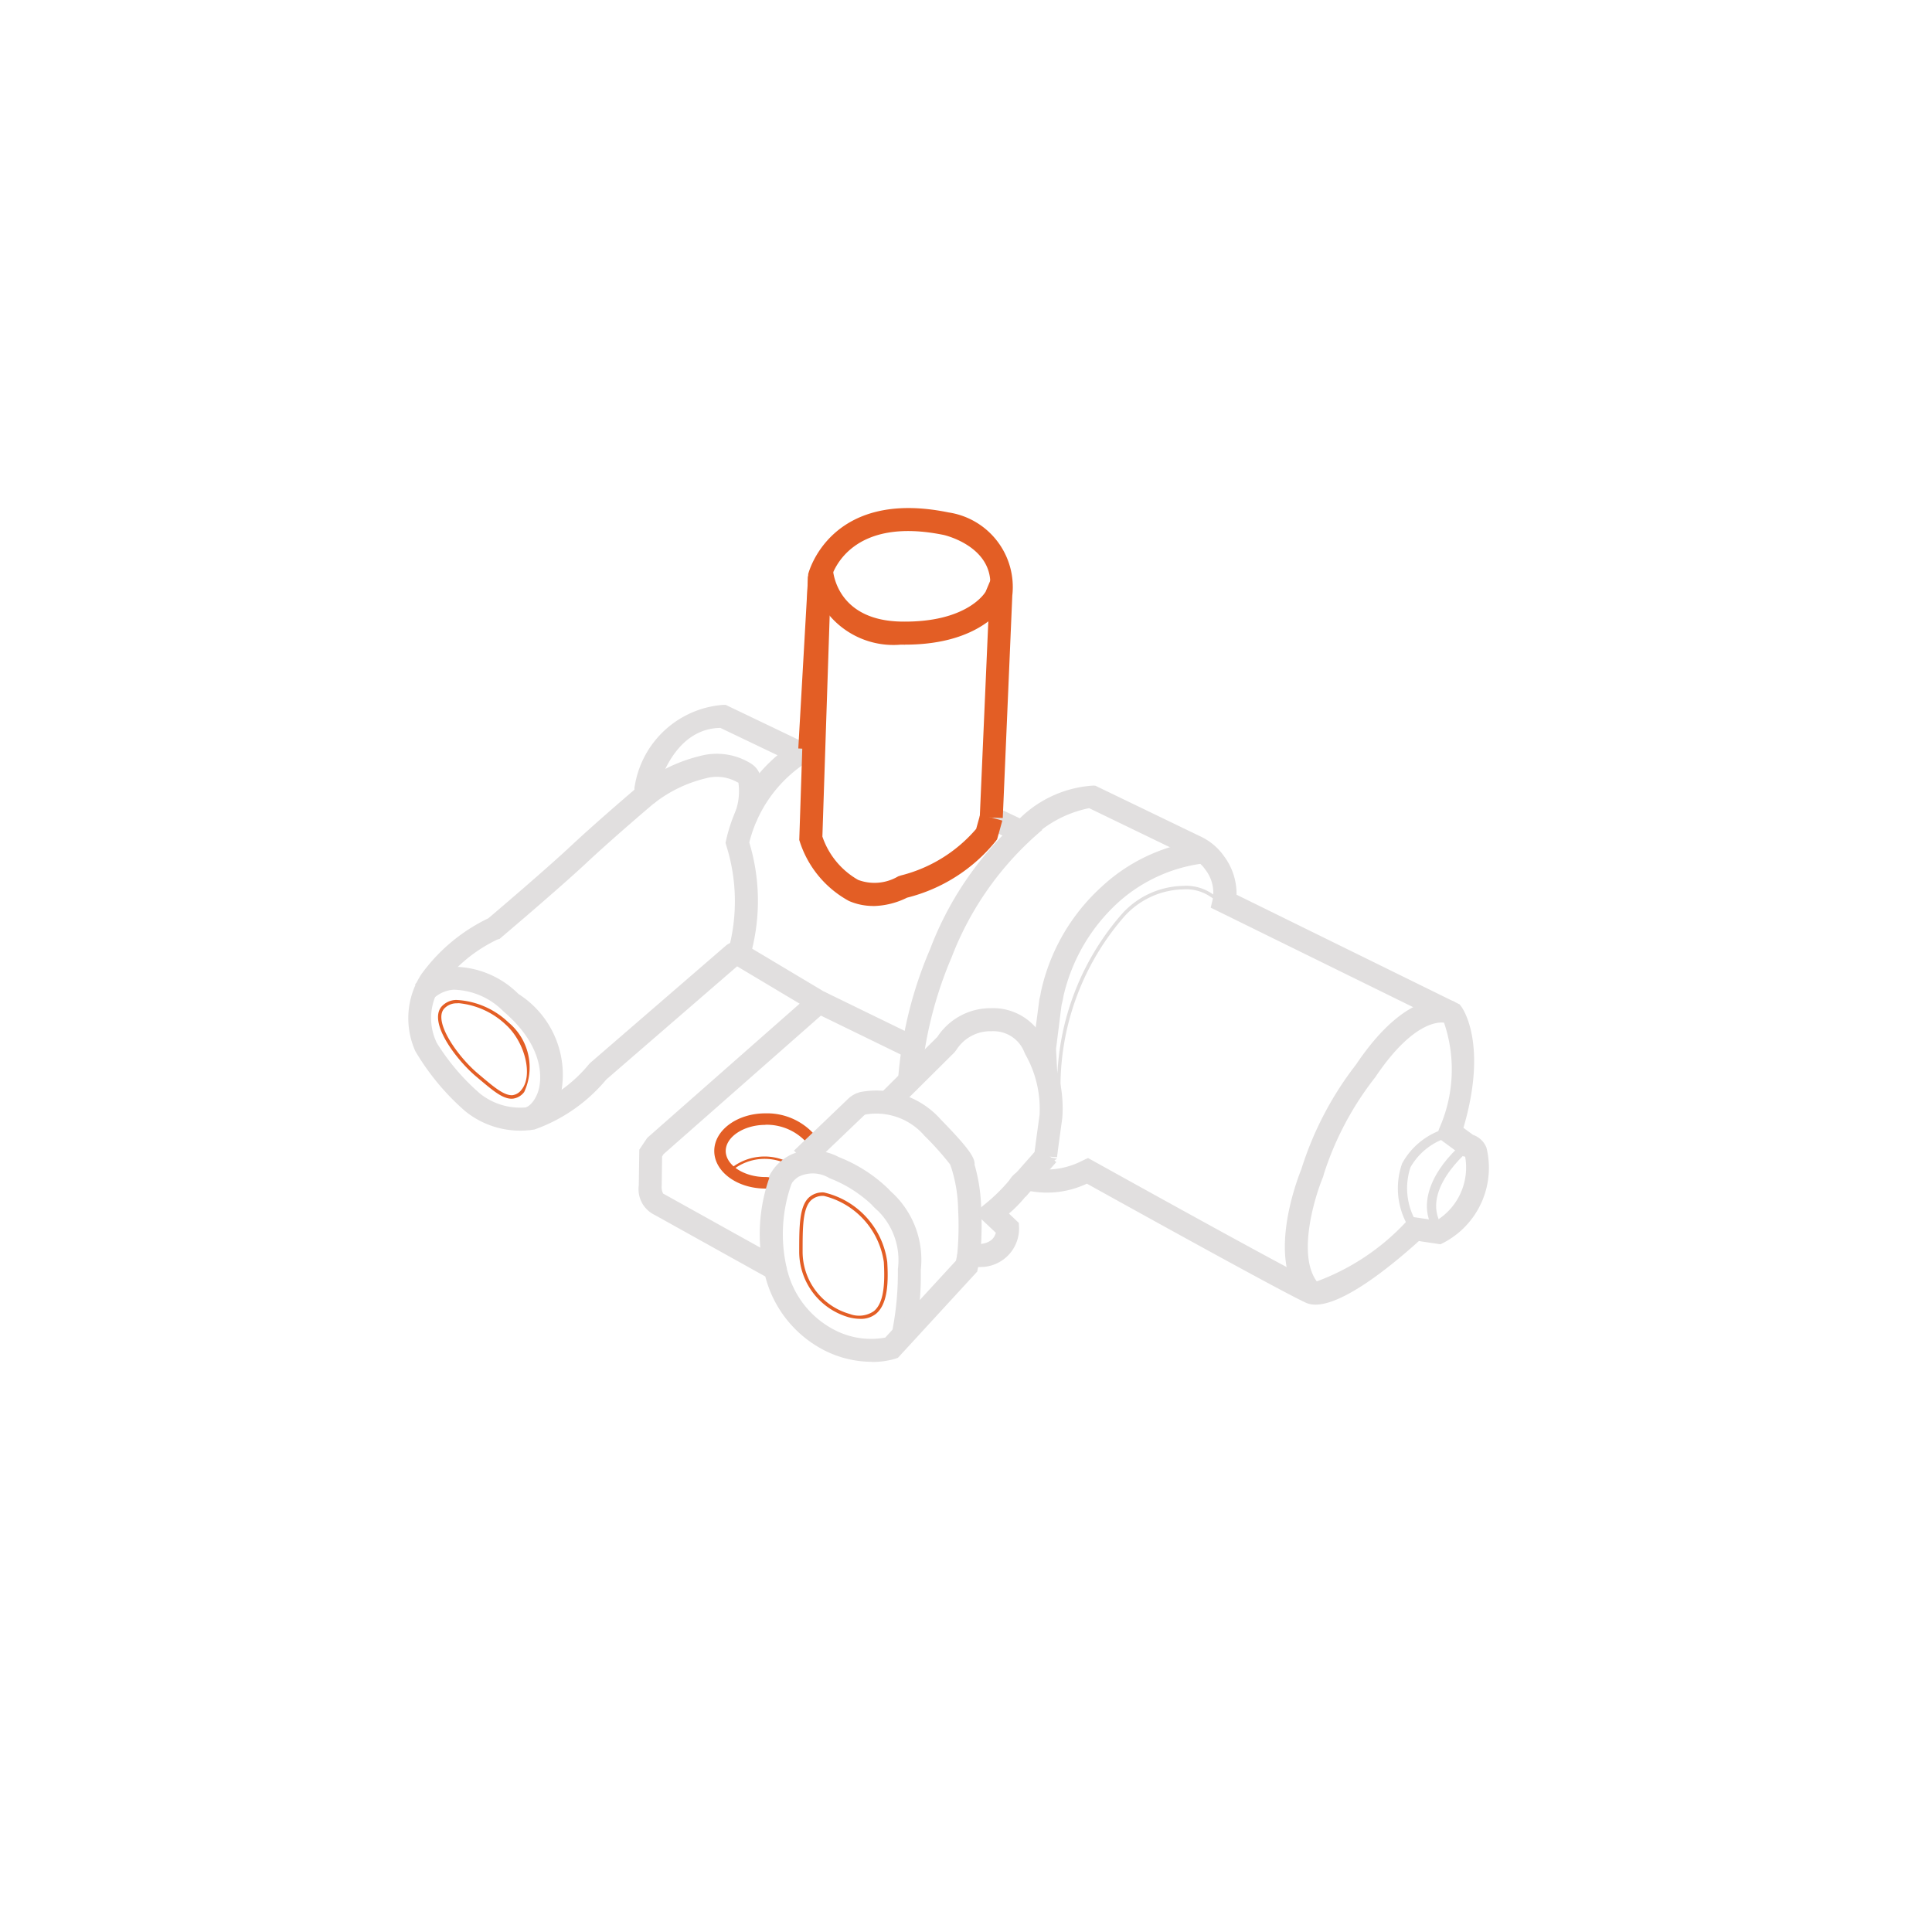 <svg id="Layer_1" data-name="Layer 1" xmlns="http://www.w3.org/2000/svg" viewBox="0 0 30 30"><defs><style>.cls-1{fill:#e1dfdf;}.cls-2{fill:#e35e25;}</style></defs><path class="cls-1" d="M16.06,16.661l-.02-.387.101-.767a.703.703,0,0,0,.022-.104,3.09,3.09,0,0,1,.94-1.631,2.751,2.751,0,0,1,1.593-.725l.036.355a2.432,2.432,0,0,0-1.362.605,2.819,2.819,0,0,0-.856,1.458,1.216,1.216,0,0,1-.03.139l-.086.684.018.355Z"/><path class="cls-1" d="M16.432,17.25a4.071,4.071,0,0,1,.965-3.031,1.312,1.312,0,0,1,.975-.463.717.717,0,0,1,.441.116l.312.201-.029.045-.312-.201a.668.668,0,0,0-.407-.107,1.266,1.266,0,0,0-.941.447,4.019,4.019,0,0,0-.951,2.993Z"/><path class="cls-1" d="M8.228,17.55l-.085-.347c.139-.034.208-.238.208-.24.014-.036.223-.611-.533-1.258a1.123,1.123,0,0,0-.775-.337.514.514,0,0,0-.323.147l-.276-.227a.85.85,0,0,1,.568-.276,1.434,1.434,0,0,1,1.038.422,1.487,1.487,0,0,1,.636,1.65.712.712,0,0,1-.459.465"/><path class="cls-1" d="M13.943,16.79a6.338,6.338,0,0,1,.499-2.051,5.139,5.139,0,0,1,1.526-2.136l.216.284a4.863,4.863,0,0,0-1.407,1.977A6.198,6.198,0,0,0,14.3,16.786Z"/><path class="cls-1" d="M16.208,18.14c-.171-.029-.151-.192-.137-.301.011-.086.032-.243.071-.524a1.709,1.709,0,0,0-.221-.943l-.014-.031a.514.514,0,0,0-.508-.328.624.624,0,0,0-.542.28l-.033.045-.919.913-.252-.253.902-.897a.988.988,0,0,1,.829-.446.881.881,0,0,1,.853.549,2.044,2.044,0,0,1,.258,1.159c-.071.51-.08.593-.081.606l-.177-.013v.001l.176.034Z"/><rect class="cls-1" x="15.671" y="18.017" width="0.718" height="0.357" transform="translate(-8.219 18.151) rotate(-48.514)"/><path class="cls-1" d="M20.224,20.188c-.565-.601-.089-1.855-.016-2.035a5.164,5.164,0,0,1,.848-1.622c.836-1.242,1.465-1.006,1.534-.974l-.14.328c-.004-.001-.435-.14-1.097.845a4.802,4.802,0,0,0-.795,1.496l-.012.045c-.14.334-.424,1.285-.061,1.672Z"/><path class="cls-1" d="M11.633,14.896l-.318-.163A2.876,2.876,0,0,0,11.278,13.13l-.012-.043.01-.044a2.398,2.398,0,0,1,1.066-1.512l.173.313-.086-.156.087.156a2.074,2.074,0,0,0-.881,1.238,3.133,3.133,0,0,1-.001,1.816"/><path class="cls-1" d="M11.742,12.761l-.338-.115a.951.951,0,0,0,.062-.492l-.018-.008a.644.644,0,0,0-.49-.06,2.098,2.098,0,0,0-.806.391l-.233-.271a2.449,2.449,0,0,1,.947-.466,1.002,1.002,0,0,1,.761.096c.014.008.029.017.044.027.278.182.143.688.072.897"/><path class="cls-2" d="M12.018,18.465a.75.75,0,0,1-.076-.005.547.547,0,0,0-.057-.004c-.438,0-.794-.262-.794-.584s.356-.584.794-.584a.983.983,0,0,1,.814.394.224.224,0,0,1-.043.251,1.61,1.61,0,0,1-.194.172,1.151,1.151,0,0,0-.278.286.185.185,0,0,1-.166.075m-.133-.999c-.334,0-.616.186-.616.405s.282.405.616.405a.717.717,0,0,1,.076.005.315.315,0,0,0,.082.002,1.248,1.248,0,0,1,.308-.32,1.473,1.473,0,0,0,.174-.154.045.045,0,0,0,.01-.058.837.837,0,0,0-.65-.287"/><path class="cls-2" d="M11.371,18.171l-.022-.028a.831.831,0,0,1,.978-.049l-.021.029a.796.796,0,0,0-.934.049"/><rect class="cls-1" x="13.279" y="15.096" width="0.357" height="1.645" transform="translate(-6.747 21.043) rotate(-64.02)"/><path class="cls-1" d="M15.214,19.565l-.352-.063a4.809,4.809,0,0,0,.016-.717,2.257,2.257,0,0,0-.102-.639l-.022-.064a4.547,4.547,0,0,0-.398-.445.987.987,0,0,0-.91-.332.059.059,0,0,0-.03.016l-.84.804-.247-.258.84-.804a.416.416,0,0,1,.207-.109,1.339,1.339,0,0,1,1.236.433c.433.444.529.591.521.698a2.671,2.671,0,0,1,.103.688,5.042,5.042,0,0,1-.022.79"/><path class="cls-1" d="M14.19,20.794l-.337-.118a4.695,4.695,0,0,0,.089-.967,1.077,1.077,0,0,0-.304-.902,1.105,1.105,0,0,1-.107-.105,2.004,2.004,0,0,0-.652-.408.496.496,0,0,0-.48-.021.391.391,0,0,0-.135.149l-.328-.142a.728.728,0,0,1,.39-.369.886.886,0,0,1,.701.057,2.317,2.317,0,0,1,.77.495.757.757,0,0,0,.072.071,1.424,1.424,0,0,1,.429,1.186,4.467,4.467,0,0,1-.109,1.073"/><path class="cls-2" d="M7.944,17.061c-.141,0-.293-.129-.484-.289l-.063-.053c-.307-.256-.749-.838-.542-1.087a.314.314,0,0,1,.231-.105,1.26,1.26,0,0,1,.809.349.907.907,0,0,1,.245,1.08.259.259,0,0,1-.177.104l-.02.001m-.823-1.483-.032.001a.264.264,0,0,0-.194.086c-.167.2.211.742.535,1.012l.063.053c.19.16.342.284.465.276a.208.208,0,0,0,.141-.085c.181-.217.057-.734-.241-1.007a1.238,1.238,0,0,0-.738-.337"/><path class="cls-1" d="M21.913,19.115a1.164,1.164,0,0,1-.141-1.049,1.125,1.125,0,0,1,.729-.555l.032.139a.999.999,0,0,0-.631.475,1.035,1.035,0,0,0,.136.921Z"/><path class="cls-1" d="M22.315,19.173c-.423-.543.099-1.184.434-1.446l.088.112c-.009.007-.85.679-.409,1.247Z"/><path class="cls-2" d="M13.36,20.479a.738.738,0,0,1-.179-.024,1.06,1.06,0,0,1-.771-1.013c0-.389,0-.697.144-.841a.315.315,0,0,1,.234-.085h.004a1.282,1.282,0,0,1,.985,1.078c.018.294.014.651-.174.806a.371.371,0,0,1-.244.079M12.789,18.57a.265.265,0,0,0-.197.07c-.129.128-.129.426-.129.802a1.005,1.005,0,0,0,.731.961.406.406,0,0,0,.376-.044c.131-.109.179-.344.154-.762a1.24,1.24,0,0,0-.931-1.027Z"/><path class="cls-1" d="M11.869,19.771a2.629,2.629,0,0,1,.106-1.56l.322.155-.161-.078.161.077a2.331,2.331,0,0,0-.078,1.337Z"/><path class="cls-1" d="M13.535,21.146a1.635,1.635,0,0,1-.727-.174,1.787,1.787,0,0,1-.912-1.105l-.013-.046-1.718-.956a.444.444,0,0,1-.246-.46l.008-.553.123-.183,2.367-2.084-.971-.58L9.414,16.763a2.565,2.565,0,0,1-1.112.775,1.355,1.355,0,0,1-1.081-.286,3.782,3.782,0,0,1-.771-.928,1.252,1.252,0,0,1,.092-1.195,2.757,2.757,0,0,1,1.041-.87c.151-.128.904-.769,1.284-1.125.346-.323.814-.726.985-.872l-.001-.032.005-.022a1.504,1.504,0,0,1,1.376-1.263l.038.001,1.144.548.109-.032.102.342-.241.072-1.198-.573c-.7.009-.941.824-.976.962l.005.158-.066.056c-.006.005-.617.522-1.038.916-.428.4-1.288,1.128-1.324,1.159l-.028.024-.036.011a2.319,2.319,0,0,0-.9.759.886.886,0,0,0-.04.847,3.435,3.435,0,0,0,.674.789,1.001,1.001,0,0,0,.766.205,2.222,2.222,0,0,0,.926-.668l.02-.02,2.101-1.816a.25.25,0,0,1,.304-.017l1.445.863-2.715,2.39-.023.037-.006.454a.221.221,0,0,0,.022.122l.026.014,1.86,1.035.054.186a1.43,1.43,0,0,0,.727.885,1.228,1.228,0,0,0,.782.116l1.098-1.194.055-.258H15.214c.178-.015.233-.109.249-.176l-.329-.31.154-.129a2.727,2.727,0,0,0,.385-.376.377.377,0,0,1,.417-.176,1.223,1.223,0,0,0,.723-.131l.082-.038.08.044c.031.017,3.089,1.718,3.451,1.879a3.593,3.593,0,0,0,1.427-.953l.063-.058.391.058a.968.968,0,0,0,.444-.991l-.032-.007-.412-.303.039-.123a2.252,2.252,0,0,0,.075-1.654l-3.621-1.78.033-.139a.585.585,0,0,0-.117-.452.57.57,0,0,0-.221-.188L16.912,12.549a1.802,1.802,0,0,0-.924.5l-.089.083-.583-.276.153-.323.367.174a1.788,1.788,0,0,1,1.148-.509l.028.004,1.639.791a.925.925,0,0,1,.36.308.974.974,0,0,1,.19.592l3.464,1.703.026.034c.018.024.417.578.033,1.883l.149.109a.344.344,0,0,1,.209.2,1.313,1.313,0,0,1-.664,1.474l-.05.025-.336-.05c-.433.392-1.339,1.142-1.751.959-.348-.154-2.913-1.578-3.404-1.85a1.453,1.453,0,0,1-.882.115c-.004.001-.01.004-.019.018a1.954,1.954,0,0,1-.309.331l.153.145.004.071a.598.598,0,0,1-.597.614l-.038 0-.015.071-1.231,1.339-.044.015a1.244,1.244,0,0,1-.366.049m-2.152-6.178.008.005Z"/><path class="cls-2" d="M15.571,12.702l-.357-.015.152-3.488c.119-.692-.677-.884-.711-.892-1.427-.292-1.718.554-1.753.676l-.149,2.659-.357-.02.154-2.708c.003-.013.336-1.335,2.179-.957a1.171,1.171,0,0,1,.99,1.29Z"/><path class="cls-2" d="M14.052,10.011l-.064-.001a1.305,1.305,0,0,1-1.41-1.136l.356-.026c.007.081.092.787,1.061.804,1.019.018,1.299-.445,1.31-.465l.088-.209.329.14-.095.224c-.02.039-.36.668-1.574.668"/><path class="cls-2" d="M13.559,14.068a.948.948,0,0,1-.375-.077,1.612,1.612,0,0,1-.764-.919l-.009-.029.135-4.094.357.012L12.77,12.99a1.228,1.228,0,0,0,.555.673.723.723,0,0,0,.622-.055l.042-.014a2.263,2.263,0,0,0,1.169-.723l.062-.224.344.095-.081.291-.02.027a2.576,2.576,0,0,1-1.378.879,1.23,1.23,0,0,1-.527.13"/></svg>